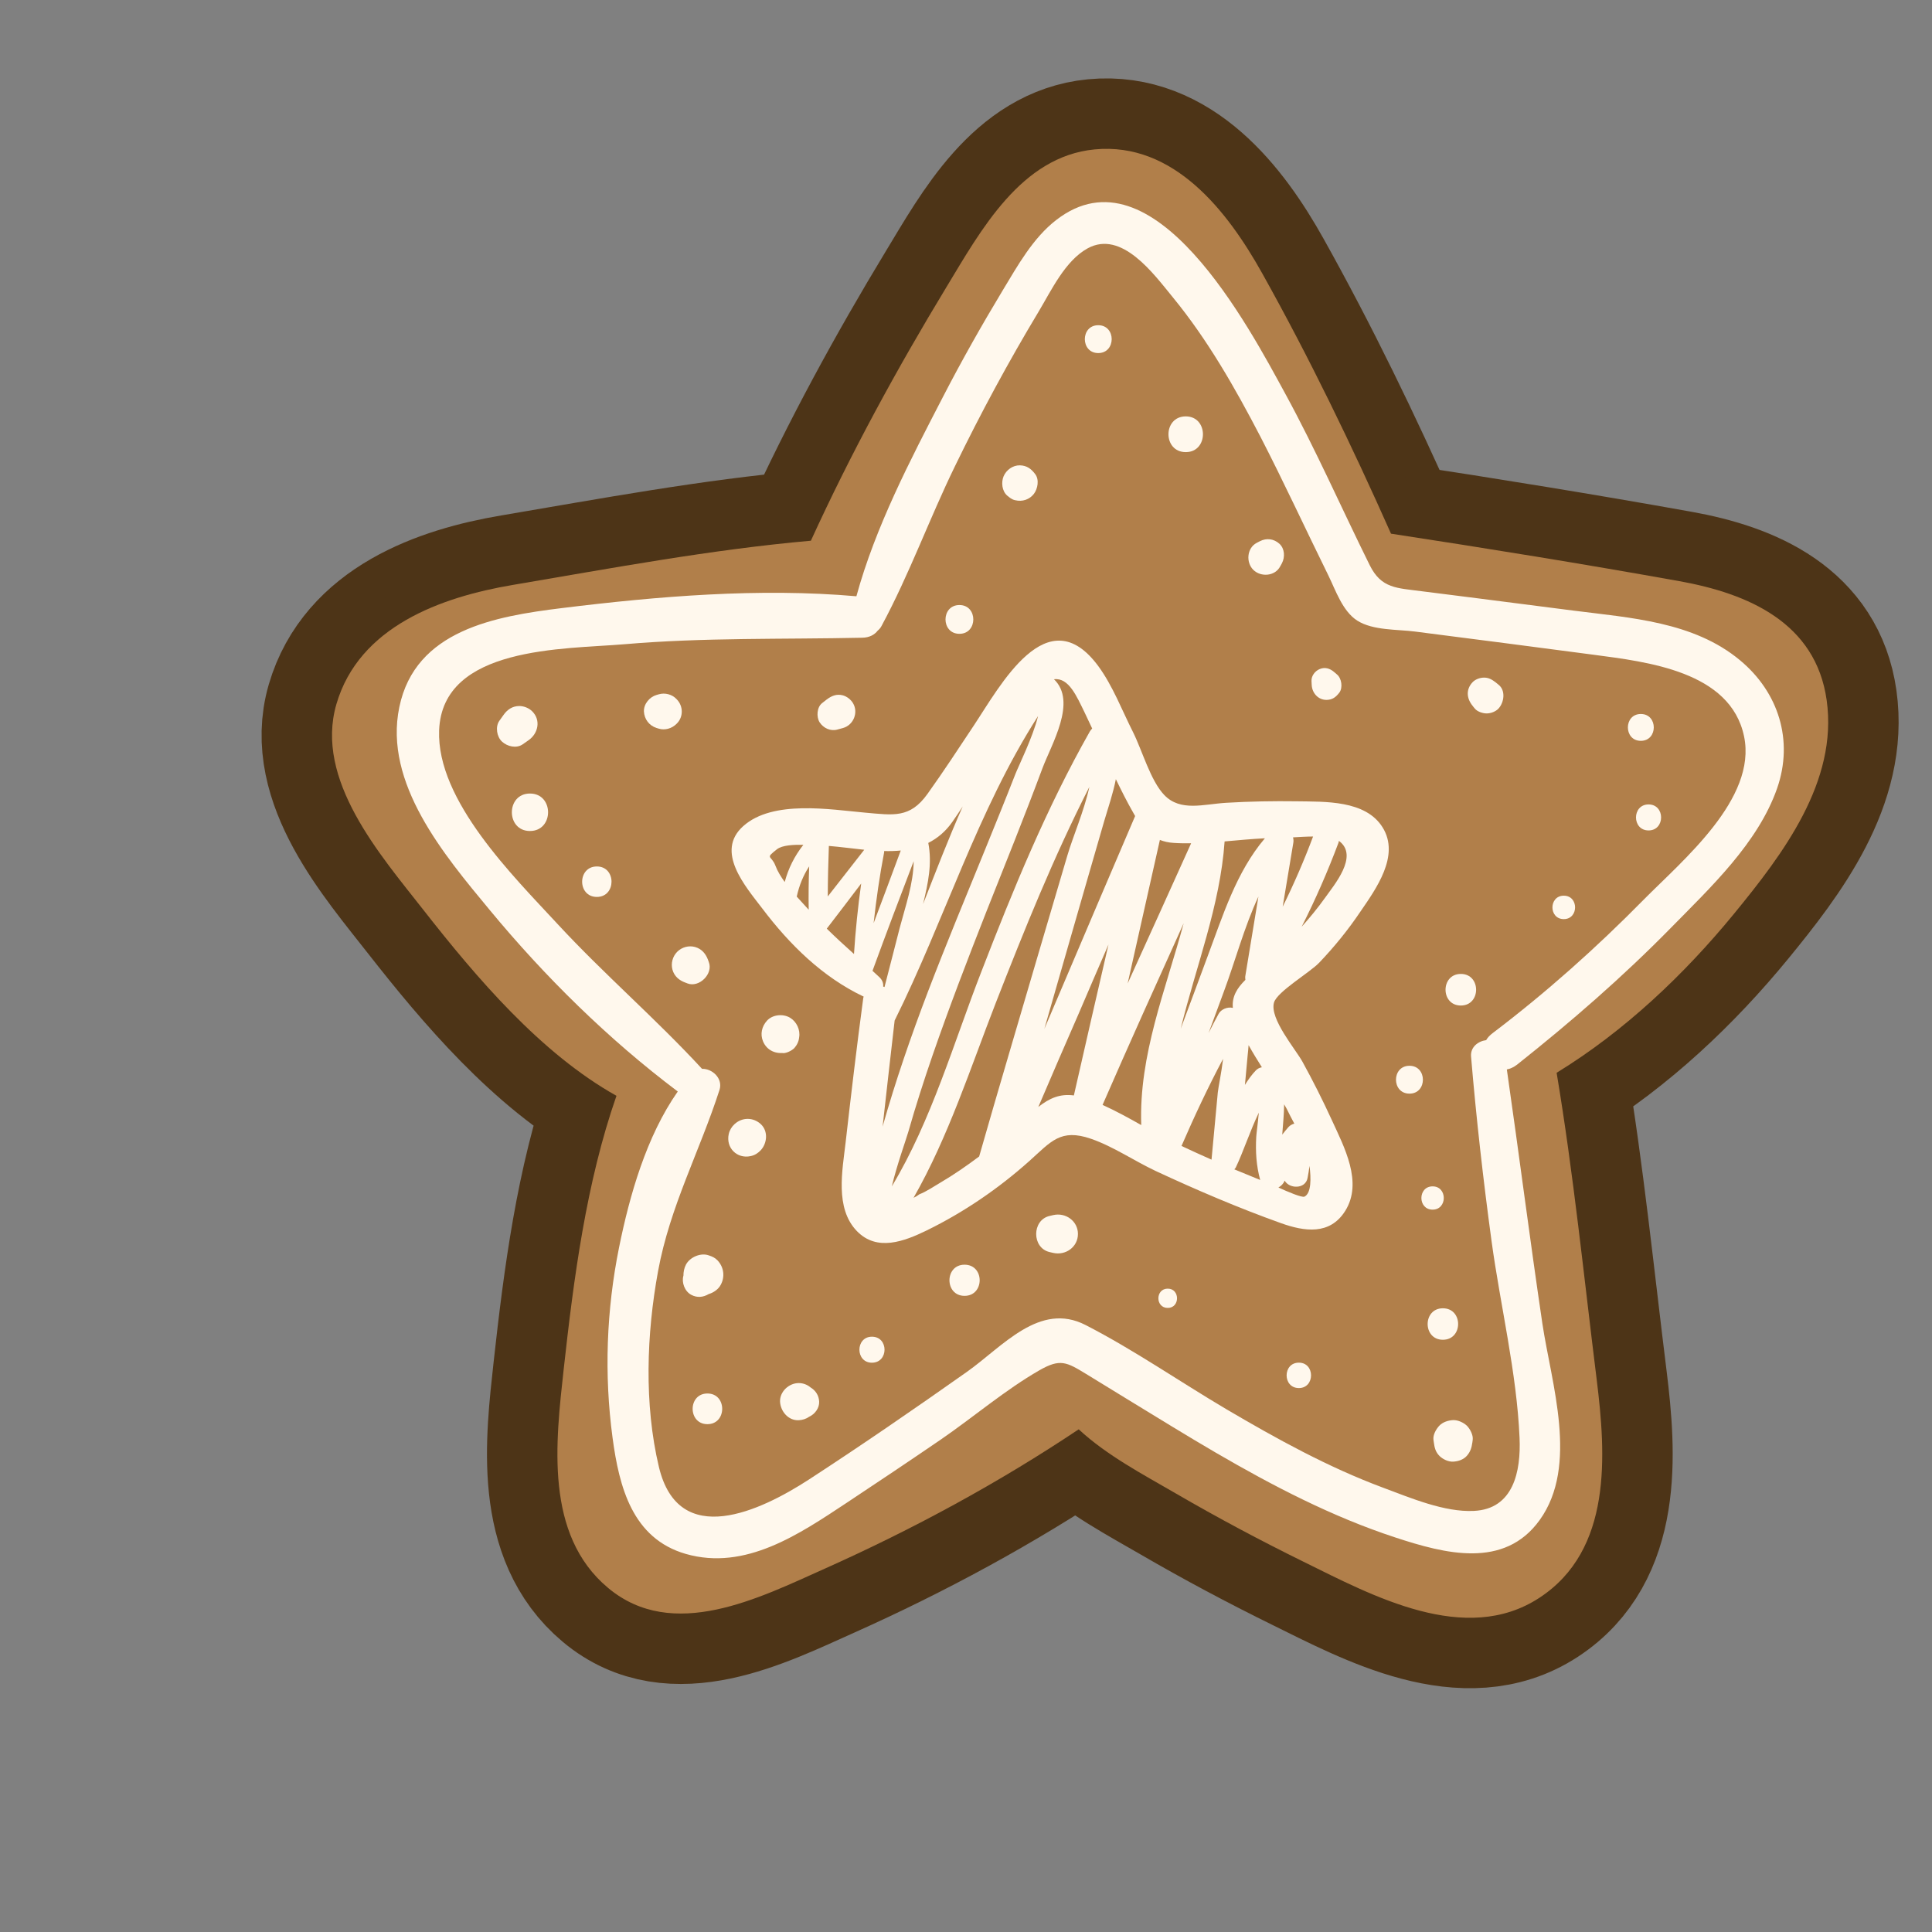 <?xml version="1.0" encoding="utf-8"?>
<!-- Generator: Adobe Illustrator 15.0.0, SVG Export Plug-In . SVG Version: 6.00 Build 0)  -->
<!DOCTYPE svg PUBLIC "-//W3C//DTD SVG 1.1//EN" "http://www.w3.org/Graphics/SVG/1.1/DTD/svg11.dtd">
<svg version="1.1" id="レイヤー_2" xmlns="http://www.w3.org/2000/svg" xmlns:xlink="http://www.w3.org/1999/xlink" x="0px"
	 y="0px" width="48px" height="48px" viewBox="0 0 48 48" enable-background="new 0 0 48 48" xml:space="preserve">
<rect x="0" y="0" width="48" height="48" fill="#808080" stroke="none"/>
<g>
	<g>
		<path fill="none" stroke="#4D3417" stroke-width="3.5" stroke-linecap="round" stroke-linejoin="round" d="M45.383,17.395
			c-0.271-1.926-1.951-2.65-3.664-2.957c-2.379-0.427-4.771-0.814-7.16-1.179c-0.979-2.202-2.031-4.378-3.207-6.481
			c-0.854-1.528-2.188-3.254-4.156-3.066c-1.83,0.176-2.83,2.014-3.681,3.419c-1.235,2.037-2.379,4.137-3.369,6.303
			c-2.466,0.217-4.964,0.685-7.403,1.098c-1.787,0.302-3.822,1.032-4.385,2.962c-0.549,1.883,1.092,3.746,2.163,5.115
			c1.312,1.675,2.912,3.562,4.795,4.616c-0.753,2.157-1.062,4.539-1.311,6.791c-0.199,1.816-0.479,4.11,1.099,5.432
			c1.613,1.354,3.763,0.25,5.396-0.479c2.184-0.977,4.31-2.127,6.3-3.458c0.702,0.651,1.6,1.121,2.414,1.594
			c1.038,0.603,2.098,1.168,3.174,1.697c1.706,0.84,4.018,2.098,5.856,0.896c1.817-1.188,1.657-3.549,1.425-5.426
			c-0.316-2.537-0.574-5.099-0.995-7.619c1.685-1.033,3.165-2.435,4.41-3.954C44.293,21.222,45.668,19.42,45.383,17.395"/>
		<path fill="none" stroke="#4D3417" stroke-width="3.5" stroke-linecap="round" stroke-linejoin="round" d="M43.229,16.403
			c-1.153-0.96-2.724-1.052-4.146-1.234c-0.799-0.103-1.596-0.204-2.393-0.307c-0.459-0.057-0.912-0.115-1.369-0.173
			c-0.617-0.082-1.002-0.064-1.291-0.648c-0.702-1.417-1.338-2.867-2.096-4.256c-0.9-1.65-3.279-6.187-5.69-4.321
			c-0.581,0.448-0.959,1.134-1.332,1.75c-0.521,0.864-1.019,1.746-1.482,2.642c-0.813,1.57-1.683,3.237-2.153,4.958
			c-2.414-0.212-4.925-0.001-7.32,0.294c-1.647,0.203-3.639,0.542-4.036,2.46c-0.395,1.893,1.123,3.684,2.238,5.031
			c1.375,1.664,2.953,3.219,4.68,4.519c-0.78,1.114-1.196,2.579-1.458,3.871c-0.315,1.56-0.374,3.157-0.162,4.733
			c0.164,1.221,0.491,2.502,1.82,2.885c1.484,0.425,2.825-0.496,4.002-1.274c0.781-0.517,1.563-1.041,2.335-1.569
			c0.813-0.559,1.598-1.232,2.45-1.721c0.514-0.293,0.67-0.205,1.159,0.093c0.356,0.216,0.713,0.438,1.067,0.654
			c0.716,0.437,1.427,0.877,2.147,1.297c1.425,0.83,2.898,1.597,4.47,2.112c1.226,0.402,2.702,0.792,3.584-0.434
			c0.974-1.354,0.289-3.394,0.067-4.88c-0.312-2.104-0.58-4.212-0.883-6.315c0.084-0.016,0.168-0.053,0.254-0.119
			c1.34-1.063,2.629-2.183,3.826-3.403c0.983-1.002,2.16-2.104,2.635-3.462C44.566,18.397,44.188,17.198,43.229,16.403
			 M40.829,22.36c-1.168,1.187-2.415,2.299-3.741,3.305c-0.072,0.054-0.128,0.112-0.165,0.177c-0.2,0.026-0.394,0.172-0.375,0.407
			c0.129,1.534,0.302,3.06,0.509,4.584c0.219,1.606,0.627,3.271,0.696,4.892c0.036,0.827-0.149,1.768-1.136,1.813
			c-0.73,0.036-1.572-0.323-2.25-0.575c-1.366-0.508-2.649-1.216-3.901-1.953c-1.164-0.688-2.291-1.471-3.495-2.09
			c-1.145-0.588-2.059,0.534-2.949,1.164c-1.295,0.914-2.601,1.813-3.93,2.678c-1.188,0.77-3.23,1.748-3.722-0.317
			c-0.37-1.559-0.308-3.301-0.02-4.867c0.295-1.604,1.032-2.969,1.526-4.5c0.09-0.281-0.177-0.531-0.434-0.523
			c-1.15-1.248-2.44-2.354-3.594-3.603c-1.083-1.173-3.005-3.061-2.938-4.806c0.079-2.099,3.11-2.013,4.599-2.14
			c1.976-0.17,3.938-0.119,5.914-0.162c0.177-0.003,0.305-0.074,0.383-0.176c0.036-0.029,0.071-0.068,0.096-0.117
			c0.69-1.281,1.185-2.657,1.821-3.963c0.637-1.312,1.33-2.597,2.082-3.847c0.314-0.523,0.658-1.266,1.219-1.572
			c0.845-0.461,1.64,0.638,2.107,1.208c0.871,1.059,1.555,2.262,2.186,3.476c0.584,1.133,1.119,2.294,1.683,3.438
			c0.181,0.366,0.353,0.896,0.724,1.13c0.389,0.245,0.99,0.213,1.426,0.269c1.48,0.189,2.963,0.381,4.444,0.577
			c1.332,0.177,3.401,0.411,3.737,2.029C43.654,19.849,41.807,21.37,40.829,22.36"/>
		<path fill="none" stroke="#4D3417" stroke-width="3.5" stroke-linecap="round" stroke-linejoin="round" d="M26.166,30.189
			c-0.029,0.006-0.061,0.014-0.09,0.021c-0.443,0.103-0.443,0.794,0,0.897c0.029,0.007,0.061,0.014,0.09,0.021
			c0.309,0.07,0.615-0.146,0.615-0.471C26.781,30.336,26.475,30.117,26.166,30.189"/>
		<path fill="none" stroke="#4D3417" stroke-width="3.5" stroke-linecap="round" stroke-linejoin="round" d="M23.964,31.421
			c-0.5,0-0.5,0.774,0,0.774S24.466,31.421,23.964,31.421"/>
		<path fill="none" stroke="#4D3417" stroke-width="3.5" stroke-linecap="round" stroke-linejoin="round" d="M21.663,33.21
			c-0.415,0-0.415,0.646,0,0.646C22.08,33.855,22.081,33.21,21.663,33.21"/>
		<path fill="none" stroke="#4D3417" stroke-width="3.5" stroke-linecap="round" stroke-linejoin="round" d="M20.352,34.823
			c-0.007-0.154-0.089-0.278-0.216-0.354c-0.08-0.068-0.183-0.107-0.292-0.107c-0.242,0-0.473,0.211-0.464,0.462
			c0.012,0.239,0.205,0.474,0.464,0.461c0.096-0.005,0.184-0.033,0.257-0.085C20.246,35.134,20.359,34.984,20.352,34.823"/>
		<path fill="none" stroke="#4D3417" stroke-width="3.5" stroke-linecap="round" stroke-linejoin="round" d="M17.576,34.621
			c-0.49,0-0.49,0.762,0,0.762C18.064,35.383,18.066,34.621,17.576,34.621"/>
		<path fill="none" stroke="#4D3417" stroke-width="3.5" stroke-linecap="round" stroke-linejoin="round" d="M17.829,31.316
			c-0.065-0.069-0.133-0.098-0.221-0.127c-0.199-0.072-0.468,0.045-0.565,0.229c-0.045,0.085-0.064,0.185-0.063,0.274
			c-0.001,0.002-0.001,0.002-0.001,0.002c-0.049,0.171,0.033,0.388,0.192,0.474c0.15,0.081,0.301,0.063,0.436-0.017
			c0.128-0.038,0.242-0.122,0.299-0.229C18.015,31.721,17.986,31.486,17.829,31.316"/>
		<path fill="none" stroke="#4D3417" stroke-width="3.5" stroke-linecap="round" stroke-linejoin="round" d="M18.901,27.928
			c-0.189-0.173-0.461-0.173-0.651,0c-0.073,0.068-0.123,0.15-0.145,0.249c-0.074,0.343,0.207,0.62,0.545,0.546
			c0.101-0.021,0.18-0.072,0.251-0.146C19.063,28.4,19.088,28.1,18.901,27.928"/>
		<path fill="none" stroke="#4D3417" stroke-width="3.5" stroke-linecap="round" stroke-linejoin="round" d="M19.628,25.285
			c-0.175-0.104-0.435-0.079-0.573,0.074c-0.129,0.142-0.173,0.336-0.097,0.515c0.093,0.224,0.323,0.326,0.558,0.276
			c-0.029,0.004-0.058,0.01-0.086,0.014c0.095,0.013,0.237-0.057,0.304-0.124c0.064-0.071,0.112-0.166,0.12-0.265
			C19.889,25.587,19.79,25.381,19.628,25.285"/>
		<path fill="none" stroke="#4D3417" stroke-width="3.5" stroke-linecap="round" stroke-linejoin="round" d="M17.609,23.899
			c-0.007-0.017-0.013-0.033-0.018-0.05c-0.056-0.153-0.157-0.274-0.322-0.321c-0.155-0.043-0.328,0.002-0.444,0.119
			c-0.115,0.116-0.161,0.289-0.118,0.445c0.046,0.164,0.166,0.265,0.321,0.321c0.016,0.004,0.032,0.012,0.049,0.019
			C17.371,24.548,17.727,24.192,17.609,23.899"/>
		<path fill="none" stroke="#4D3417" stroke-width="3.5" stroke-linecap="round" stroke-linejoin="round" d="M14.829,21.527
			c-0.487,0-0.488,0.757,0,0.757C15.314,22.284,15.315,21.527,14.829,21.527"/>
		<path fill="none" stroke="#4D3417" stroke-width="3.5" stroke-linecap="round" stroke-linejoin="round" d="M13.166,19.715
			c-0.598,0-0.599,0.931,0,0.931C13.767,20.646,13.767,19.715,13.166,19.715"/>
		<path fill="none" stroke="#4D3417" stroke-width="3.5" stroke-linecap="round" stroke-linejoin="round" d="M13.224,17.674
			c-0.082-0.082-0.205-0.133-0.322-0.133c-0.172,0-0.301,0.09-0.395,0.226c-0.033,0.048-0.067,0.097-0.102,0.143
			c-0.103,0.148-0.063,0.396,0.068,0.516c0.131,0.121,0.356,0.176,0.514,0.066c0.048-0.034,0.097-0.066,0.143-0.1
			C13.371,18.226,13.443,17.893,13.224,17.674"/>
		<path fill="none" stroke="#4D3417" stroke-width="3.5" stroke-linecap="round" stroke-linejoin="round" d="M16.818,17.379
			c-0.005-0.005-0.009-0.011-0.016-0.016c-0.106-0.113-0.283-0.157-0.431-0.114l-0.06,0.017c-0.172,0.05-0.319,0.223-0.313,0.409
			c0.01,0.192,0.129,0.352,0.313,0.411l0.06,0.018c0.148,0.045,0.322-0.005,0.431-0.115c0.007-0.005,0.011-0.009,0.016-0.015
			C16.98,17.81,16.977,17.546,16.818,17.379"/>
		<path fill="none" stroke="#4D3417" stroke-width="3.5" stroke-linecap="round" stroke-linejoin="round" d="M21.193,17.47
			c-0.055-0.091-0.15-0.165-0.251-0.194c-0.159-0.043-0.286,0.014-0.409,0.108l-0.107,0.084c-0.132,0.101-0.147,0.344-0.063,0.477
			c0.095,0.146,0.271,0.229,0.444,0.18c0.045-0.014,0.091-0.025,0.135-0.037C21.204,18.016,21.332,17.704,21.193,17.47"/>
		<path fill="none" stroke="#4D3417" stroke-width="3.5" stroke-linecap="round" stroke-linejoin="round" d="M23.837,15.032
			c-0.461,0-0.462,0.715,0,0.715C24.296,15.747,24.297,15.032,23.837,15.032"/>
		<path fill="none" stroke="#4D3417" stroke-width="3.5" stroke-linecap="round" stroke-linejoin="round" d="M25.719,11.779
			c-0.101-0.133-0.207-0.213-0.381-0.218c-0.176-0.003-0.337,0.115-0.404,0.272c-0.063,0.151-0.041,0.369,0.092,0.482
			c0.057,0.046,0.109,0.092,0.184,0.11c0.005,0.001,0.008,0.003,0.014,0.003c0.174,0.043,0.354-0.016,0.463-0.158
			C25.782,12.144,25.825,11.918,25.719,11.779"/>
		<path fill="none" stroke="#4D3417" stroke-width="3.5" stroke-linecap="round" stroke-linejoin="round" d="M27.286,8.08
			c-0.445,0-0.445,0.692,0,0.692C27.73,8.772,27.732,8.08,27.286,8.08"/>
		<path fill="none" stroke="#4D3417" stroke-width="3.5" stroke-linecap="round" stroke-linejoin="round" d="M29.46,10.345
			c-0.573,0-0.573,0.888,0,0.888C30.029,11.233,30.029,10.345,29.46,10.345"/>
		<path fill="none" stroke="#4D3417" stroke-width="3.5" stroke-linecap="round" stroke-linejoin="round" d="M31.787,13.51
			c-0.139-0.126-0.322-0.148-0.485-0.064c-0.026,0.015-0.054,0.028-0.079,0.041c-0.246,0.128-0.271,0.485-0.086,0.67
			c0.188,0.187,0.543,0.161,0.67-0.087c0.017-0.025,0.027-0.051,0.043-0.078C31.928,13.841,31.92,13.633,31.787,13.51"/>
		<path fill="none" stroke="#4D3417" stroke-width="3.5" stroke-linecap="round" stroke-linejoin="round" d="M33.217,16.757
			c-0.025-0.022-0.051-0.044-0.076-0.065c-0.105-0.088-0.228-0.124-0.357-0.068c-0.114,0.049-0.207,0.169-0.2,0.298
			c0.002,0.032,0.004,0.065,0.005,0.097c0.01,0.198,0.16,0.372,0.37,0.37c0.146-0.002,0.233-0.071,0.319-0.184
			C33.365,17.084,33.333,16.853,33.217,16.757"/>
		<path fill="none" stroke="#4D3417" stroke-width="3.5" stroke-linecap="round" stroke-linejoin="round" d="M37.229,17.01
			c-0.024-0.019-0.047-0.038-0.07-0.057c-0.09-0.069-0.172-0.118-0.287-0.118c-0.104,0-0.221,0.043-0.29,0.118
			c-0.164,0.179-0.144,0.397,0,0.577c0.019,0.024,0.036,0.049,0.058,0.072c0.061,0.079,0.199,0.123,0.295,0.123
			c0.104,0,0.227-0.046,0.297-0.123C37.369,17.451,37.414,17.155,37.229,17.01"/>
		<path fill="none" stroke="#4D3417" stroke-width="3.5" stroke-linecap="round" stroke-linejoin="round" d="M40.766,17.739
			c-0.429,0-0.429,0.667,0,0.667C41.195,18.405,41.195,17.739,40.766,17.739"/>
		<path fill="none" stroke="#4D3417" stroke-width="3.5" stroke-linecap="round" stroke-linejoin="round" d="M40.958,19.986
			c-0.416,0-0.416,0.646,0,0.646C41.373,20.632,41.374,19.986,40.958,19.986"/>
		<path fill="none" stroke="#4D3417" stroke-width="3.5" stroke-linecap="round" stroke-linejoin="round" d="M38.852,22.253
			c-0.375,0-0.377,0.582,0,0.582C39.225,22.835,39.227,22.253,38.852,22.253"/>
		<path fill="none" stroke="#4D3417" stroke-width="3.5" stroke-linecap="round" stroke-linejoin="round" d="M36.294,24.197
			c-0.506,0-0.507,0.785,0,0.785C36.8,24.982,36.8,24.197,36.294,24.197"/>
		<path fill="none" stroke="#4D3417" stroke-width="3.5" stroke-linecap="round" stroke-linejoin="round" d="M35.018,26.479
			c-0.447,0-0.447,0.692,0,0.692C35.463,27.172,35.463,26.479,35.018,26.479"/>
		<path fill="none" stroke="#4D3417" stroke-width="3.5" stroke-linecap="round" stroke-linejoin="round" d="M35.593,29.475
			c-0.372,0-0.372,0.578,0,0.578C35.963,30.053,35.963,29.475,35.593,29.475"/>
		<path fill="none" stroke="#4D3417" stroke-width="3.5" stroke-linecap="round" stroke-linejoin="round" d="M29.012,32.016
			c-0.309,0-0.31,0.479,0,0.479C29.32,32.495,29.32,32.016,29.012,32.016"/>
		<path fill="none" stroke="#4D3417" stroke-width="3.5" stroke-linecap="round" stroke-linejoin="round" d="M32.27,33.855
			c-0.406,0-0.406,0.631,0,0.631C32.673,34.486,32.674,33.855,32.27,33.855"/>
		<path fill="none" stroke="#4D3417" stroke-width="3.5" stroke-linecap="round" stroke-linejoin="round" d="M36.447,35.424
			c-0.086-0.082-0.225-0.146-0.344-0.142c-0.127,0.007-0.256,0.048-0.347,0.142c-0.08,0.09-0.157,0.223-0.142,0.348
			c0.003,0.02,0.006,0.043,0.009,0.063c0.017,0.131,0.042,0.239,0.142,0.339c0.082,0.081,0.219,0.146,0.338,0.14
			c0.121-0.006,0.252-0.047,0.336-0.14c0.093-0.103,0.123-0.206,0.142-0.339c0.001-0.021,0.004-0.044,0.008-0.063
			C36.605,35.655,36.523,35.502,36.447,35.424"/>
		<path fill="none" stroke="#4D3417" stroke-width="3.5" stroke-linecap="round" stroke-linejoin="round" d="M35.848,32.504
			c-0.504,0-0.505,0.782,0,0.782C36.352,33.286,36.354,32.504,35.848,32.504"/>
		<path fill="none" stroke="#4D3417" stroke-width="3.5" stroke-linecap="round" stroke-linejoin="round" d="M32.777,23.916
			c0.373-0.391,0.717-0.814,1.019-1.263c0.386-0.564,0.992-1.392,0.556-2.094c-0.422-0.685-1.442-0.639-2.129-0.651
			c-0.586-0.008-1.172,0.002-1.757,0.037c-0.565,0.034-1.137,0.226-1.539-0.192c-0.341-0.354-0.548-1.103-0.774-1.557
			c-0.275-0.543-0.506-1.157-0.868-1.649c-1.265-1.71-2.433,0.49-3.099,1.491c-0.377,0.568-0.75,1.138-1.146,1.691
			c-0.435,0.604-0.838,0.523-1.545,0.461c-0.866-0.077-2.293-0.324-3.03,0.335c-0.704,0.63,0.049,1.489,0.473,2.045
			c0.679,0.898,1.495,1.704,2.52,2.191c-0.004,0.013-0.009,0.023-0.011,0.038c-0.16,1.193-0.302,2.391-0.438,3.586
			c-0.079,0.691-0.27,1.631,0.279,2.2c0.501,0.519,1.18,0.255,1.735-0.015c0.926-0.453,1.783-1.039,2.551-1.725
			c0.54-0.484,0.774-0.813,1.53-0.553c0.547,0.188,1.082,0.553,1.607,0.8c1.018,0.474,2.057,0.918,3.112,1.296
			c0.584,0.209,1.217,0.305,1.599-0.304c0.446-0.712-0.029-1.592-0.334-2.258c-0.225-0.491-0.469-0.976-0.729-1.448
			c-0.172-0.313-0.821-1.068-0.707-1.47C31.732,24.635,32.544,24.162,32.777,23.916 M33.264,20.893
			c0.004,0.001,0.008,0.003,0.01,0.005c0.488,0.372-0.129,1.089-0.358,1.414c-0.179,0.251-0.372,0.484-0.576,0.712
			c0.343-0.677,0.647-1.373,0.915-2.088C33.259,20.921,33.262,20.906,33.264,20.893 M32.125,20.804
			c0.146-0.008,0.324-0.02,0.498-0.021c-0.223,0.597-0.475,1.177-0.755,1.744c0.089-0.527,0.175-1.054,0.263-1.581
			C32.141,20.898,32.137,20.85,32.125,20.804 M19.496,21.913c-0.096-0.133-0.18-0.269-0.23-0.404
			c-0.103-0.271-0.271-0.166,0.037-0.409c0.133-0.104,0.416-0.115,0.656-0.111C19.738,21.271,19.586,21.576,19.496,21.913
			 M20.092,22.602c-0.091-0.101-0.193-0.21-0.297-0.326c0.06-0.276,0.161-0.525,0.309-0.751
			C20.09,21.883,20.086,22.241,20.092,22.602 M21.217,23.702c-0.229-0.206-0.456-0.413-0.676-0.63
			c0.286-0.372,0.572-0.746,0.855-1.121C21.315,22.532,21.255,23.115,21.217,23.702 M20.566,22.272
			c0.001-0.418,0.012-0.836,0.027-1.255c0.289,0.024,0.584,0.064,0.879,0.095C21.169,21.498,20.866,21.885,20.566,22.272
			 M30.943,24.228c-0.008,0.04-0.008,0.08-0.002,0.117c-0.205,0.203-0.338,0.413-0.311,0.696c-0.131-0.033-0.295,0.034-0.355,0.15
			c-0.086,0.158-0.168,0.314-0.248,0.474c0.127-0.345,0.256-0.69,0.382-1.036c0.278-0.746,0.504-1.598,0.856-2.354L30.943,24.228z
			 M30.387,26.307c-0.041,0.344-0.117,0.702-0.131,0.834c-0.053,0.555-0.104,1.112-0.156,1.67c-0.25-0.109-0.498-0.225-0.746-0.34
			C29.673,27.736,30.012,27.012,30.387,26.307 M30.71,28.99c0.174-0.364,0.349-0.897,0.565-1.346
			c-0.024,0.264-0.062,0.541-0.064,0.601c-0.02,0.371,0.001,0.713,0.098,1.071c-0.216-0.088-0.429-0.176-0.643-0.264
			C30.684,29.034,30.7,29.016,30.71,28.99 M31.201,26.594c-0.1,0.104-0.188,0.227-0.271,0.36c0.023-0.244,0.045-0.487,0.067-0.729
			c0.009-0.092,0.019-0.175,0.024-0.258c0.104,0.186,0.215,0.367,0.33,0.549C31.297,26.525,31.244,26.55,31.201,26.594
			 M30.425,20.905c0.337-0.029,0.671-0.062,1.001-0.078c-0.715,0.842-1.044,1.923-1.429,2.948c-0.222,0.596-0.438,1.188-0.662,1.782
			C29.711,24.015,30.314,22.503,30.425,20.905 M29.162,20.942c0.143,0.01,0.286,0.011,0.431,0.009
			c-0.524,1.162-1.049,2.323-1.577,3.483c0.267-1.189,0.533-2.378,0.801-3.566C28.918,20.907,29.029,20.934,29.162,20.942
			 M27.438,20.385c0.101-0.341,0.219-0.683,0.285-1.027c0.139,0.287,0.28,0.569,0.438,0.844c0.014,0.025,0.027,0.048,0.041,0.072
			c-0.585,1.365-1.166,2.729-1.748,4.098c-0.168,0.396-0.337,0.795-0.508,1.192c0.229-0.799,0.459-1.598,0.688-2.394
			C26.9,22.241,27.17,21.313,27.438,20.385 M23.063,20.942c0.225-0.114,0.428-0.279,0.601-0.527
			c0.087-0.124,0.171-0.251,0.254-0.378c-0.353,0.796-0.666,1.61-0.985,2.425C23.06,21.939,23.162,21.449,23.063,20.942
			 M21.966,21.176c0.001-0.011,0-0.021,0-0.032c0.14,0.004,0.277,0,0.413-0.013c-0.223,0.601-0.447,1.203-0.674,1.804
			C21.77,22.346,21.854,21.759,21.966,21.176 M21.677,24.12c0.332-0.91,0.676-1.817,1.023-2.723
			c-0.006,0.557-0.206,1.121-0.347,1.657c-0.124,0.49-0.252,0.979-0.378,1.469c-0.012-0.004-0.023-0.01-0.033-0.013
			c0.009-0.078-0.019-0.164-0.1-0.238C21.789,24.221,21.732,24.17,21.677,24.12 M21.928,27.99c0.097-0.879,0.199-1.758,0.299-2.635
			c1.241-2.494,2.056-5.213,3.563-7.564c-0.128,0.524-0.485,1.237-0.569,1.455c-0.242,0.621-0.494,1.238-0.744,1.854
			c-0.483,1.182-0.971,2.358-1.428,3.552C22.631,25.75,22.248,26.859,21.928,27.99 M22.567,28.12c0.182-0.638,0.385-1.269,0.6-1.894
			c0.416-1.203,0.873-2.391,1.339-3.576c0.471-1.185,0.948-2.366,1.393-3.562c0.224-0.598,0.867-1.657,0.287-2.212
			c0.367-0.048,0.563,0.423,0.758,0.819c0.063,0.135,0.127,0.269,0.191,0.405c-0.021,0.021-0.041,0.044-0.058,0.073
			c-1.079,1.905-1.907,3.929-2.695,5.967c-0.68,1.744-1.24,3.702-2.225,5.335C22.281,28.949,22.514,28.305,22.567,28.12
			 M24.327,28.732c-0.308,0.231-0.628,0.453-0.965,0.651c-0.156,0.091-0.35,0.224-0.521,0.289c-0.047,0.037-0.095,0.065-0.144,0.087
			c0.862-1.507,1.419-3.24,2.04-4.835c0.712-1.821,1.44-3.632,2.328-5.373c-0.131,0.6-0.406,1.225-0.547,1.705L25.8,23.69
			C25.309,25.372,24.807,27.049,24.327,28.732 M26.68,27.216c-0.344-0.046-0.604,0.065-0.883,0.286
			c0.33-0.777,0.668-1.551,1.004-2.322c0.246-0.572,0.49-1.145,0.739-1.714C27.251,24.715,26.964,25.966,26.68,27.216
			 M28.354,27.952c-0.316-0.179-0.637-0.354-0.961-0.501c0.658-1.51,1.336-3.011,2.015-4.513
			C28.959,24.6,28.292,26.212,28.354,27.952 M32.409,29.73c-0.063,0.029-0.423-0.123-0.647-0.227
			c0.066-0.036,0.125-0.093,0.155-0.171c0.115,0.207,0.515,0.217,0.569-0.065c0.021-0.102,0.035-0.201,0.048-0.301
			C32.575,29.273,32.58,29.646,32.409,29.73 M32.157,27.916c-0.05,0.014-0.101,0.038-0.144,0.084
			c-0.056,0.063-0.106,0.125-0.156,0.189c0.019-0.25,0.043-0.498,0.047-0.752c0.021,0.037,0.041,0.074,0.063,0.11
			C32.025,27.669,32.092,27.793,32.157,27.916"/>
	</g>
	<g>
		<path fill="#B17F4A" d="M45.383,17.395c-0.271-1.926-1.951-2.65-3.664-2.957c-2.379-0.427-4.771-0.814-7.16-1.179
			c-0.979-2.202-2.031-4.378-3.207-6.481c-0.854-1.528-2.188-3.254-4.156-3.066c-1.83,0.176-2.83,2.014-3.681,3.419
			c-1.235,2.037-2.379,4.137-3.369,6.303c-2.466,0.217-4.964,0.685-7.403,1.098c-1.787,0.302-3.822,1.032-4.385,2.962
			c-0.549,1.883,1.092,3.746,2.163,5.115c1.312,1.675,2.912,3.562,4.795,4.616c-0.753,2.157-1.062,4.539-1.311,6.791
			c-0.199,1.816-0.479,4.11,1.099,5.432c1.613,1.354,3.763,0.25,5.396-0.479c2.184-0.977,4.31-2.127,6.3-3.458
			c0.702,0.651,1.6,1.121,2.414,1.594c1.038,0.603,2.098,1.168,3.174,1.697c1.706,0.84,4.018,2.098,5.856,0.896
			c1.817-1.188,1.657-3.549,1.425-5.426c-0.316-2.537-0.574-5.099-0.995-7.619c1.685-1.033,3.165-2.435,4.41-3.954
			C44.293,21.222,45.668,19.42,45.383,17.395"/>
		<path fill="#FFF8ED" d="M43.229,16.403c-1.153-0.96-2.724-1.052-4.146-1.234c-0.799-0.103-1.596-0.204-2.393-0.307
			c-0.459-0.057-0.912-0.115-1.369-0.173c-0.617-0.082-1.002-0.064-1.291-0.648c-0.702-1.417-1.338-2.867-2.096-4.256
			c-0.9-1.65-3.279-6.187-5.69-4.321c-0.581,0.448-0.959,1.134-1.332,1.75c-0.521,0.864-1.019,1.746-1.482,2.642
			c-0.813,1.57-1.683,3.237-2.153,4.958c-2.414-0.212-4.925-0.001-7.32,0.294c-1.647,0.203-3.639,0.542-4.036,2.46
			c-0.395,1.893,1.123,3.684,2.238,5.031c1.375,1.664,2.953,3.219,4.68,4.519c-0.78,1.114-1.196,2.579-1.458,3.871
			c-0.315,1.56-0.374,3.157-0.162,4.733c0.164,1.221,0.491,2.502,1.82,2.885c1.484,0.425,2.825-0.496,4.002-1.274
			c0.781-0.517,1.563-1.041,2.335-1.569c0.813-0.559,1.598-1.232,2.45-1.721c0.514-0.293,0.67-0.205,1.159,0.093
			c0.356,0.216,0.713,0.438,1.067,0.654c0.716,0.437,1.427,0.877,2.147,1.297c1.425,0.83,2.898,1.597,4.47,2.112
			c1.226,0.402,2.702,0.792,3.584-0.434c0.974-1.354,0.289-3.394,0.067-4.88c-0.312-2.104-0.58-4.212-0.883-6.315
			c0.084-0.016,0.168-0.053,0.254-0.119c1.34-1.063,2.629-2.183,3.826-3.403c0.983-1.002,2.16-2.104,2.635-3.462
			C44.566,18.397,44.188,17.198,43.229,16.403 M40.829,22.36c-1.168,1.187-2.415,2.299-3.741,3.305
			c-0.072,0.054-0.128,0.112-0.165,0.177c-0.2,0.026-0.394,0.172-0.375,0.407c0.129,1.534,0.302,3.06,0.509,4.584
			c0.219,1.606,0.627,3.271,0.696,4.892c0.036,0.827-0.149,1.768-1.136,1.813c-0.73,0.036-1.572-0.323-2.25-0.575
			c-1.366-0.508-2.649-1.216-3.901-1.953c-1.164-0.688-2.291-1.471-3.495-2.09c-1.145-0.588-2.059,0.534-2.949,1.164
			c-1.295,0.914-2.601,1.813-3.93,2.678c-1.188,0.77-3.23,1.748-3.722-0.317c-0.37-1.559-0.308-3.301-0.02-4.867
			c0.295-1.604,1.032-2.969,1.526-4.5c0.09-0.281-0.177-0.531-0.434-0.523c-1.15-1.248-2.44-2.354-3.594-3.603
			c-1.083-1.173-3.005-3.061-2.938-4.806c0.079-2.099,3.11-2.013,4.599-2.14c1.976-0.17,3.938-0.119,5.914-0.162
			c0.177-0.003,0.305-0.074,0.383-0.176c0.036-0.029,0.071-0.068,0.096-0.117c0.69-1.281,1.185-2.657,1.821-3.963
			c0.637-1.312,1.33-2.597,2.082-3.847c0.314-0.523,0.658-1.266,1.219-1.572c0.845-0.461,1.64,0.638,2.107,1.208
			c0.871,1.059,1.555,2.262,2.186,3.476c0.584,1.133,1.119,2.294,1.683,3.438c0.181,0.366,0.353,0.896,0.724,1.13
			c0.389,0.245,0.99,0.213,1.426,0.269c1.48,0.189,2.963,0.381,4.444,0.577c1.332,0.177,3.401,0.411,3.737,2.029
			C43.654,19.849,41.807,21.37,40.829,22.36"/>
		<path fill="#FFF8ED" d="M26.166,30.189c-0.029,0.006-0.061,0.014-0.09,0.021c-0.443,0.103-0.443,0.794,0,0.897
			c0.029,0.007,0.061,0.014,0.09,0.021c0.309,0.07,0.615-0.146,0.615-0.471C26.781,30.336,26.475,30.117,26.166,30.189"/>
		<path fill="#FFF8ED" d="M23.964,31.421c-0.5,0-0.5,0.774,0,0.774S24.466,31.421,23.964,31.421"/>
		<path fill="#FFF8ED" d="M21.663,33.21c-0.415,0-0.415,0.646,0,0.646C22.08,33.855,22.081,33.21,21.663,33.21"/>
		<path fill="#FFF8ED" d="M20.352,34.823c-0.007-0.154-0.089-0.278-0.216-0.354c-0.08-0.068-0.183-0.107-0.292-0.107
			c-0.242,0-0.473,0.211-0.464,0.462c0.012,0.239,0.205,0.474,0.464,0.461c0.096-0.005,0.184-0.033,0.257-0.085
			C20.246,35.134,20.359,34.984,20.352,34.823"/>
		<path fill="#FFF8ED" d="M17.576,34.621c-0.49,0-0.49,0.762,0,0.762C18.064,35.383,18.066,34.621,17.576,34.621"/>
		<path fill="#FFF8ED" d="M17.829,31.316c-0.065-0.069-0.133-0.098-0.221-0.127c-0.199-0.072-0.468,0.045-0.565,0.229
			c-0.045,0.085-0.064,0.185-0.063,0.274c-0.001,0.002-0.001,0.002-0.001,0.002c-0.049,0.171,0.033,0.388,0.192,0.474
			c0.15,0.081,0.301,0.063,0.436-0.017c0.128-0.038,0.242-0.122,0.299-0.229C18.015,31.721,17.986,31.486,17.829,31.316"/>
		<path fill="#FFF8ED" d="M18.901,27.928c-0.189-0.173-0.461-0.173-0.651,0c-0.073,0.068-0.123,0.15-0.145,0.249
			c-0.074,0.343,0.207,0.62,0.545,0.546c0.101-0.021,0.18-0.072,0.251-0.146C19.063,28.4,19.088,28.1,18.901,27.928"/>
		<path fill="#FFF8ED" d="M19.628,25.285c-0.175-0.104-0.435-0.079-0.573,0.074c-0.129,0.142-0.173,0.336-0.097,0.515
			c0.093,0.224,0.323,0.326,0.558,0.276c-0.029,0.004-0.058,0.01-0.086,0.014c0.095,0.013,0.237-0.057,0.304-0.124
			c0.064-0.071,0.112-0.166,0.12-0.265C19.889,25.587,19.79,25.381,19.628,25.285"/>
		<path fill="#FFF8ED" d="M17.609,23.899c-0.007-0.017-0.013-0.033-0.018-0.05c-0.056-0.153-0.157-0.274-0.322-0.321
			c-0.155-0.043-0.328,0.002-0.444,0.119c-0.115,0.116-0.161,0.289-0.118,0.445c0.046,0.164,0.166,0.265,0.321,0.321
			c0.016,0.004,0.032,0.012,0.049,0.019C17.371,24.548,17.727,24.192,17.609,23.899"/>
		<path fill="#FFF8ED" d="M14.829,21.527c-0.487,0-0.488,0.757,0,0.757C15.314,22.284,15.315,21.527,14.829,21.527"/>
		<path fill="#FFF8ED" d="M13.166,19.715c-0.598,0-0.599,0.931,0,0.931C13.767,20.646,13.767,19.715,13.166,19.715"/>
		<path fill="#FFF8ED" d="M13.224,17.674c-0.082-0.082-0.205-0.133-0.322-0.133c-0.172,0-0.301,0.09-0.395,0.226
			c-0.033,0.048-0.067,0.097-0.102,0.143c-0.103,0.148-0.063,0.396,0.068,0.516c0.131,0.121,0.356,0.176,0.514,0.066
			c0.048-0.034,0.097-0.066,0.143-0.1C13.371,18.226,13.443,17.893,13.224,17.674"/>
		<path fill="#FFF8ED" d="M16.818,17.379c-0.005-0.005-0.009-0.011-0.016-0.016c-0.106-0.113-0.283-0.157-0.431-0.114l-0.06,0.017
			c-0.172,0.05-0.319,0.223-0.313,0.409c0.01,0.192,0.129,0.352,0.313,0.411l0.06,0.018c0.148,0.045,0.322-0.005,0.431-0.115
			c0.007-0.005,0.011-0.009,0.016-0.015C16.98,17.81,16.977,17.546,16.818,17.379"/>
		<path fill="#FFF8ED" d="M21.193,17.47c-0.055-0.091-0.15-0.165-0.251-0.194c-0.159-0.043-0.286,0.014-0.409,0.108l-0.107,0.084
			c-0.132,0.101-0.147,0.344-0.063,0.477c0.095,0.146,0.271,0.229,0.444,0.18c0.045-0.014,0.091-0.025,0.135-0.037
			C21.204,18.016,21.332,17.704,21.193,17.47"/>
		<path fill="#FFF8ED" d="M23.837,15.032c-0.461,0-0.462,0.715,0,0.715C24.296,15.747,24.297,15.032,23.837,15.032"/>
		<path fill="#FFF8ED" d="M25.719,11.779c-0.101-0.133-0.207-0.213-0.381-0.218c-0.176-0.003-0.337,0.115-0.404,0.272
			c-0.063,0.151-0.041,0.369,0.092,0.482c0.057,0.046,0.109,0.092,0.184,0.11c0.005,0.001,0.008,0.003,0.014,0.003
			c0.174,0.043,0.354-0.016,0.463-0.158C25.782,12.144,25.825,11.918,25.719,11.779"/>
		<path fill="#FFF8ED" d="M27.286,8.08c-0.445,0-0.445,0.692,0,0.692C27.73,8.772,27.732,8.08,27.286,8.08"/>
		<path fill="#FFF8ED" d="M29.46,10.345c-0.573,0-0.573,0.888,0,0.888C30.029,11.233,30.029,10.345,29.46,10.345"/>
		<path fill="#FFF8ED" d="M31.787,13.51c-0.139-0.126-0.322-0.148-0.485-0.064c-0.026,0.015-0.054,0.028-0.079,0.041
			c-0.246,0.128-0.271,0.485-0.086,0.67c0.188,0.187,0.543,0.161,0.67-0.087c0.017-0.025,0.027-0.051,0.043-0.078
			C31.928,13.841,31.92,13.633,31.787,13.51"/>
		<path fill="#FFF8ED" d="M33.217,16.757c-0.025-0.022-0.051-0.044-0.076-0.065c-0.105-0.088-0.228-0.124-0.357-0.068
			c-0.114,0.049-0.207,0.169-0.2,0.298c0.002,0.032,0.004,0.065,0.005,0.097c0.01,0.198,0.16,0.372,0.37,0.37
			c0.146-0.002,0.233-0.071,0.319-0.184C33.365,17.084,33.333,16.853,33.217,16.757"/>
		<path fill="#FFF8ED" d="M37.229,17.01c-0.024-0.019-0.047-0.038-0.07-0.057c-0.09-0.069-0.172-0.118-0.287-0.118
			c-0.104,0-0.221,0.043-0.29,0.118c-0.164,0.179-0.144,0.397,0,0.577c0.019,0.024,0.036,0.049,0.058,0.072
			c0.061,0.079,0.199,0.123,0.295,0.123c0.104,0,0.227-0.046,0.297-0.123C37.369,17.451,37.414,17.155,37.229,17.01"/>
		<path fill="#FFF8ED" d="M40.766,17.739c-0.429,0-0.429,0.667,0,0.667C41.195,18.405,41.195,17.739,40.766,17.739"/>
		<path fill="#FFF8ED" d="M40.958,19.986c-0.416,0-0.416,0.646,0,0.646C41.373,20.632,41.374,19.986,40.958,19.986"/>
		<path fill="#FFF8ED" d="M38.852,22.253c-0.375,0-0.377,0.582,0,0.582C39.225,22.835,39.227,22.253,38.852,22.253"/>
		<path fill="#FFF8ED" d="M36.294,24.197c-0.506,0-0.507,0.785,0,0.785C36.8,24.982,36.8,24.197,36.294,24.197"/>
		<path fill="#FFF8ED" d="M35.018,26.479c-0.447,0-0.447,0.692,0,0.692C35.463,27.172,35.463,26.479,35.018,26.479"/>
		<path fill="#FFF8ED" d="M35.593,29.475c-0.372,0-0.372,0.578,0,0.578C35.963,30.053,35.963,29.475,35.593,29.475"/>
		<path fill="#FFF8ED" d="M29.012,32.016c-0.309,0-0.31,0.479,0,0.479C29.32,32.495,29.32,32.016,29.012,32.016"/>
		<path fill="#FFF8ED" d="M32.27,33.855c-0.406,0-0.406,0.631,0,0.631C32.673,34.486,32.674,33.855,32.27,33.855"/>
		<path fill="#FFF8ED" d="M36.447,35.424c-0.086-0.082-0.225-0.146-0.344-0.142c-0.127,0.007-0.256,0.048-0.347,0.142
			c-0.08,0.09-0.157,0.223-0.142,0.348c0.003,0.02,0.006,0.043,0.009,0.063c0.017,0.131,0.042,0.239,0.142,0.339
			c0.082,0.081,0.219,0.146,0.338,0.14c0.121-0.006,0.252-0.047,0.336-0.14c0.093-0.103,0.123-0.206,0.142-0.339
			c0.001-0.021,0.004-0.044,0.008-0.063C36.605,35.655,36.523,35.502,36.447,35.424"/>
		<path fill="#FFF8ED" d="M35.848,32.504c-0.504,0-0.505,0.782,0,0.782C36.352,33.286,36.354,32.504,35.848,32.504"/>
		<path fill="#FFF8ED" d="M32.777,23.916c0.373-0.391,0.717-0.814,1.019-1.263c0.386-0.564,0.992-1.392,0.556-2.094
			c-0.422-0.685-1.442-0.639-2.129-0.651c-0.586-0.008-1.172,0.002-1.757,0.037c-0.565,0.034-1.137,0.226-1.539-0.192
			c-0.341-0.354-0.548-1.103-0.774-1.557c-0.275-0.543-0.506-1.157-0.868-1.649c-1.265-1.71-2.433,0.49-3.099,1.491
			c-0.377,0.568-0.75,1.138-1.146,1.691c-0.435,0.604-0.838,0.523-1.545,0.461c-0.866-0.077-2.293-0.324-3.03,0.335
			c-0.704,0.63,0.049,1.489,0.473,2.045c0.679,0.898,1.495,1.704,2.52,2.191c-0.004,0.013-0.009,0.023-0.011,0.038
			c-0.16,1.193-0.302,2.391-0.438,3.586c-0.079,0.691-0.27,1.631,0.279,2.2c0.501,0.519,1.18,0.255,1.735-0.015
			c0.926-0.453,1.783-1.039,2.551-1.725c0.54-0.484,0.774-0.813,1.53-0.553c0.547,0.188,1.082,0.553,1.607,0.8
			c1.018,0.474,2.057,0.918,3.112,1.296c0.584,0.209,1.217,0.305,1.599-0.304c0.446-0.712-0.029-1.592-0.334-2.258
			c-0.225-0.491-0.469-0.976-0.729-1.448c-0.172-0.313-0.821-1.068-0.707-1.47C31.732,24.635,32.544,24.162,32.777,23.916
			 M33.264,20.893c0.004,0.001,0.008,0.003,0.01,0.005c0.488,0.372-0.129,1.089-0.358,1.414c-0.179,0.251-0.372,0.484-0.576,0.712
			c0.343-0.677,0.647-1.373,0.915-2.088C33.259,20.921,33.262,20.906,33.264,20.893 M32.125,20.804
			c0.146-0.008,0.324-0.02,0.498-0.021c-0.223,0.597-0.475,1.177-0.755,1.744c0.089-0.527,0.175-1.054,0.263-1.581
			C32.141,20.898,32.137,20.85,32.125,20.804 M19.496,21.913c-0.096-0.133-0.18-0.269-0.23-0.404
			c-0.103-0.271-0.271-0.166,0.037-0.409c0.133-0.104,0.416-0.115,0.656-0.111C19.738,21.271,19.586,21.576,19.496,21.913
			 M20.092,22.602c-0.091-0.101-0.193-0.21-0.297-0.326c0.06-0.276,0.161-0.525,0.309-0.751
			C20.09,21.883,20.086,22.241,20.092,22.602 M21.217,23.702c-0.229-0.206-0.456-0.413-0.676-0.63
			c0.286-0.372,0.572-0.746,0.855-1.121C21.315,22.532,21.255,23.115,21.217,23.702 M20.566,22.272
			c0.001-0.418,0.012-0.836,0.027-1.255c0.289,0.024,0.584,0.064,0.879,0.095C21.169,21.498,20.866,21.885,20.566,22.272
			 M30.943,24.228c-0.008,0.04-0.008,0.08-0.002,0.117c-0.205,0.203-0.338,0.413-0.311,0.696c-0.131-0.033-0.295,0.034-0.355,0.15
			c-0.086,0.158-0.168,0.314-0.248,0.474c0.127-0.345,0.256-0.69,0.382-1.036c0.278-0.746,0.504-1.598,0.856-2.354L30.943,24.228z
			 M30.387,26.307c-0.041,0.344-0.117,0.702-0.131,0.834c-0.053,0.555-0.104,1.112-0.156,1.67c-0.25-0.109-0.498-0.225-0.746-0.34
			C29.673,27.736,30.012,27.012,30.387,26.307 M30.71,28.99c0.174-0.364,0.349-0.897,0.565-1.346
			c-0.024,0.264-0.062,0.541-0.064,0.601c-0.02,0.371,0.001,0.713,0.098,1.071c-0.216-0.088-0.429-0.176-0.643-0.264
			C30.684,29.034,30.7,29.016,30.71,28.99 M31.201,26.594c-0.1,0.104-0.188,0.227-0.271,0.36c0.023-0.244,0.045-0.487,0.067-0.729
			c0.009-0.092,0.019-0.175,0.024-0.258c0.104,0.186,0.215,0.367,0.33,0.549C31.297,26.525,31.244,26.55,31.201,26.594
			 M30.425,20.905c0.337-0.029,0.671-0.062,1.001-0.078c-0.715,0.842-1.044,1.923-1.429,2.948c-0.222,0.596-0.438,1.188-0.662,1.782
			C29.711,24.015,30.314,22.503,30.425,20.905 M29.162,20.942c0.143,0.01,0.286,0.011,0.431,0.009
			c-0.524,1.162-1.049,2.323-1.577,3.483c0.267-1.189,0.533-2.378,0.801-3.566C28.918,20.907,29.029,20.934,29.162,20.942
			 M27.438,20.385c0.101-0.341,0.219-0.683,0.285-1.027c0.139,0.287,0.28,0.569,0.438,0.844c0.014,0.025,0.027,0.048,0.041,0.072
			c-0.585,1.365-1.166,2.729-1.748,4.098c-0.168,0.396-0.337,0.795-0.508,1.192c0.229-0.799,0.459-1.598,0.688-2.394
			C26.9,22.241,27.17,21.313,27.438,20.385 M23.063,20.942c0.225-0.114,0.428-0.279,0.601-0.527
			c0.087-0.124,0.171-0.251,0.254-0.378c-0.353,0.796-0.666,1.61-0.985,2.425C23.06,21.939,23.162,21.449,23.063,20.942
			 M21.966,21.176c0.001-0.011,0-0.021,0-0.032c0.14,0.004,0.277,0,0.413-0.013c-0.223,0.601-0.447,1.203-0.674,1.804
			C21.77,22.346,21.854,21.759,21.966,21.176 M21.677,24.12c0.332-0.91,0.676-1.817,1.023-2.723
			c-0.006,0.557-0.206,1.121-0.347,1.657c-0.124,0.49-0.252,0.979-0.378,1.469c-0.012-0.004-0.023-0.01-0.033-0.013
			c0.009-0.078-0.019-0.164-0.1-0.238C21.789,24.221,21.732,24.17,21.677,24.12 M21.928,27.99c0.097-0.879,0.199-1.758,0.299-2.635
			c1.241-2.494,2.056-5.213,3.563-7.564c-0.128,0.524-0.485,1.237-0.569,1.455c-0.242,0.621-0.494,1.238-0.744,1.854
			c-0.483,1.182-0.971,2.358-1.428,3.552C22.631,25.75,22.248,26.859,21.928,27.99 M22.567,28.12c0.182-0.638,0.385-1.269,0.6-1.894
			c0.416-1.203,0.873-2.391,1.339-3.576c0.471-1.185,0.948-2.366,1.393-3.562c0.224-0.598,0.867-1.657,0.287-2.212
			c0.367-0.048,0.563,0.423,0.758,0.819c0.063,0.135,0.127,0.269,0.191,0.405c-0.021,0.021-0.041,0.044-0.058,0.073
			c-1.079,1.905-1.907,3.929-2.695,5.967c-0.68,1.744-1.24,3.702-2.225,5.335C22.281,28.949,22.514,28.305,22.567,28.12
			 M24.327,28.732c-0.308,0.231-0.628,0.453-0.965,0.651c-0.156,0.091-0.35,0.224-0.521,0.289c-0.047,0.037-0.095,0.065-0.144,0.087
			c0.862-1.507,1.419-3.24,2.04-4.835c0.712-1.821,1.44-3.632,2.328-5.373c-0.131,0.6-0.406,1.225-0.547,1.705L25.8,23.69
			C25.309,25.372,24.807,27.049,24.327,28.732 M26.68,27.216c-0.344-0.046-0.604,0.065-0.883,0.286
			c0.33-0.777,0.668-1.551,1.004-2.322c0.246-0.572,0.49-1.145,0.739-1.714C27.251,24.715,26.964,25.966,26.68,27.216
			 M28.354,27.952c-0.316-0.179-0.637-0.354-0.961-0.501c0.658-1.51,1.336-3.011,2.015-4.513
			C28.959,24.6,28.292,26.212,28.354,27.952 M32.409,29.73c-0.063,0.029-0.423-0.123-0.647-0.227
			c0.066-0.036,0.125-0.093,0.155-0.171c0.115,0.207,0.515,0.217,0.569-0.065c0.021-0.102,0.035-0.201,0.048-0.301
			C32.575,29.273,32.58,29.646,32.409,29.73 M32.157,27.916c-0.05,0.014-0.101,0.038-0.144,0.084
			c-0.056,0.063-0.106,0.125-0.156,0.189c0.019-0.25,0.043-0.498,0.047-0.752c0.021,0.037,0.041,0.074,0.063,0.11
			C32.025,27.669,32.092,27.793,32.157,27.916"/>
	</g>
</g>
</svg>
